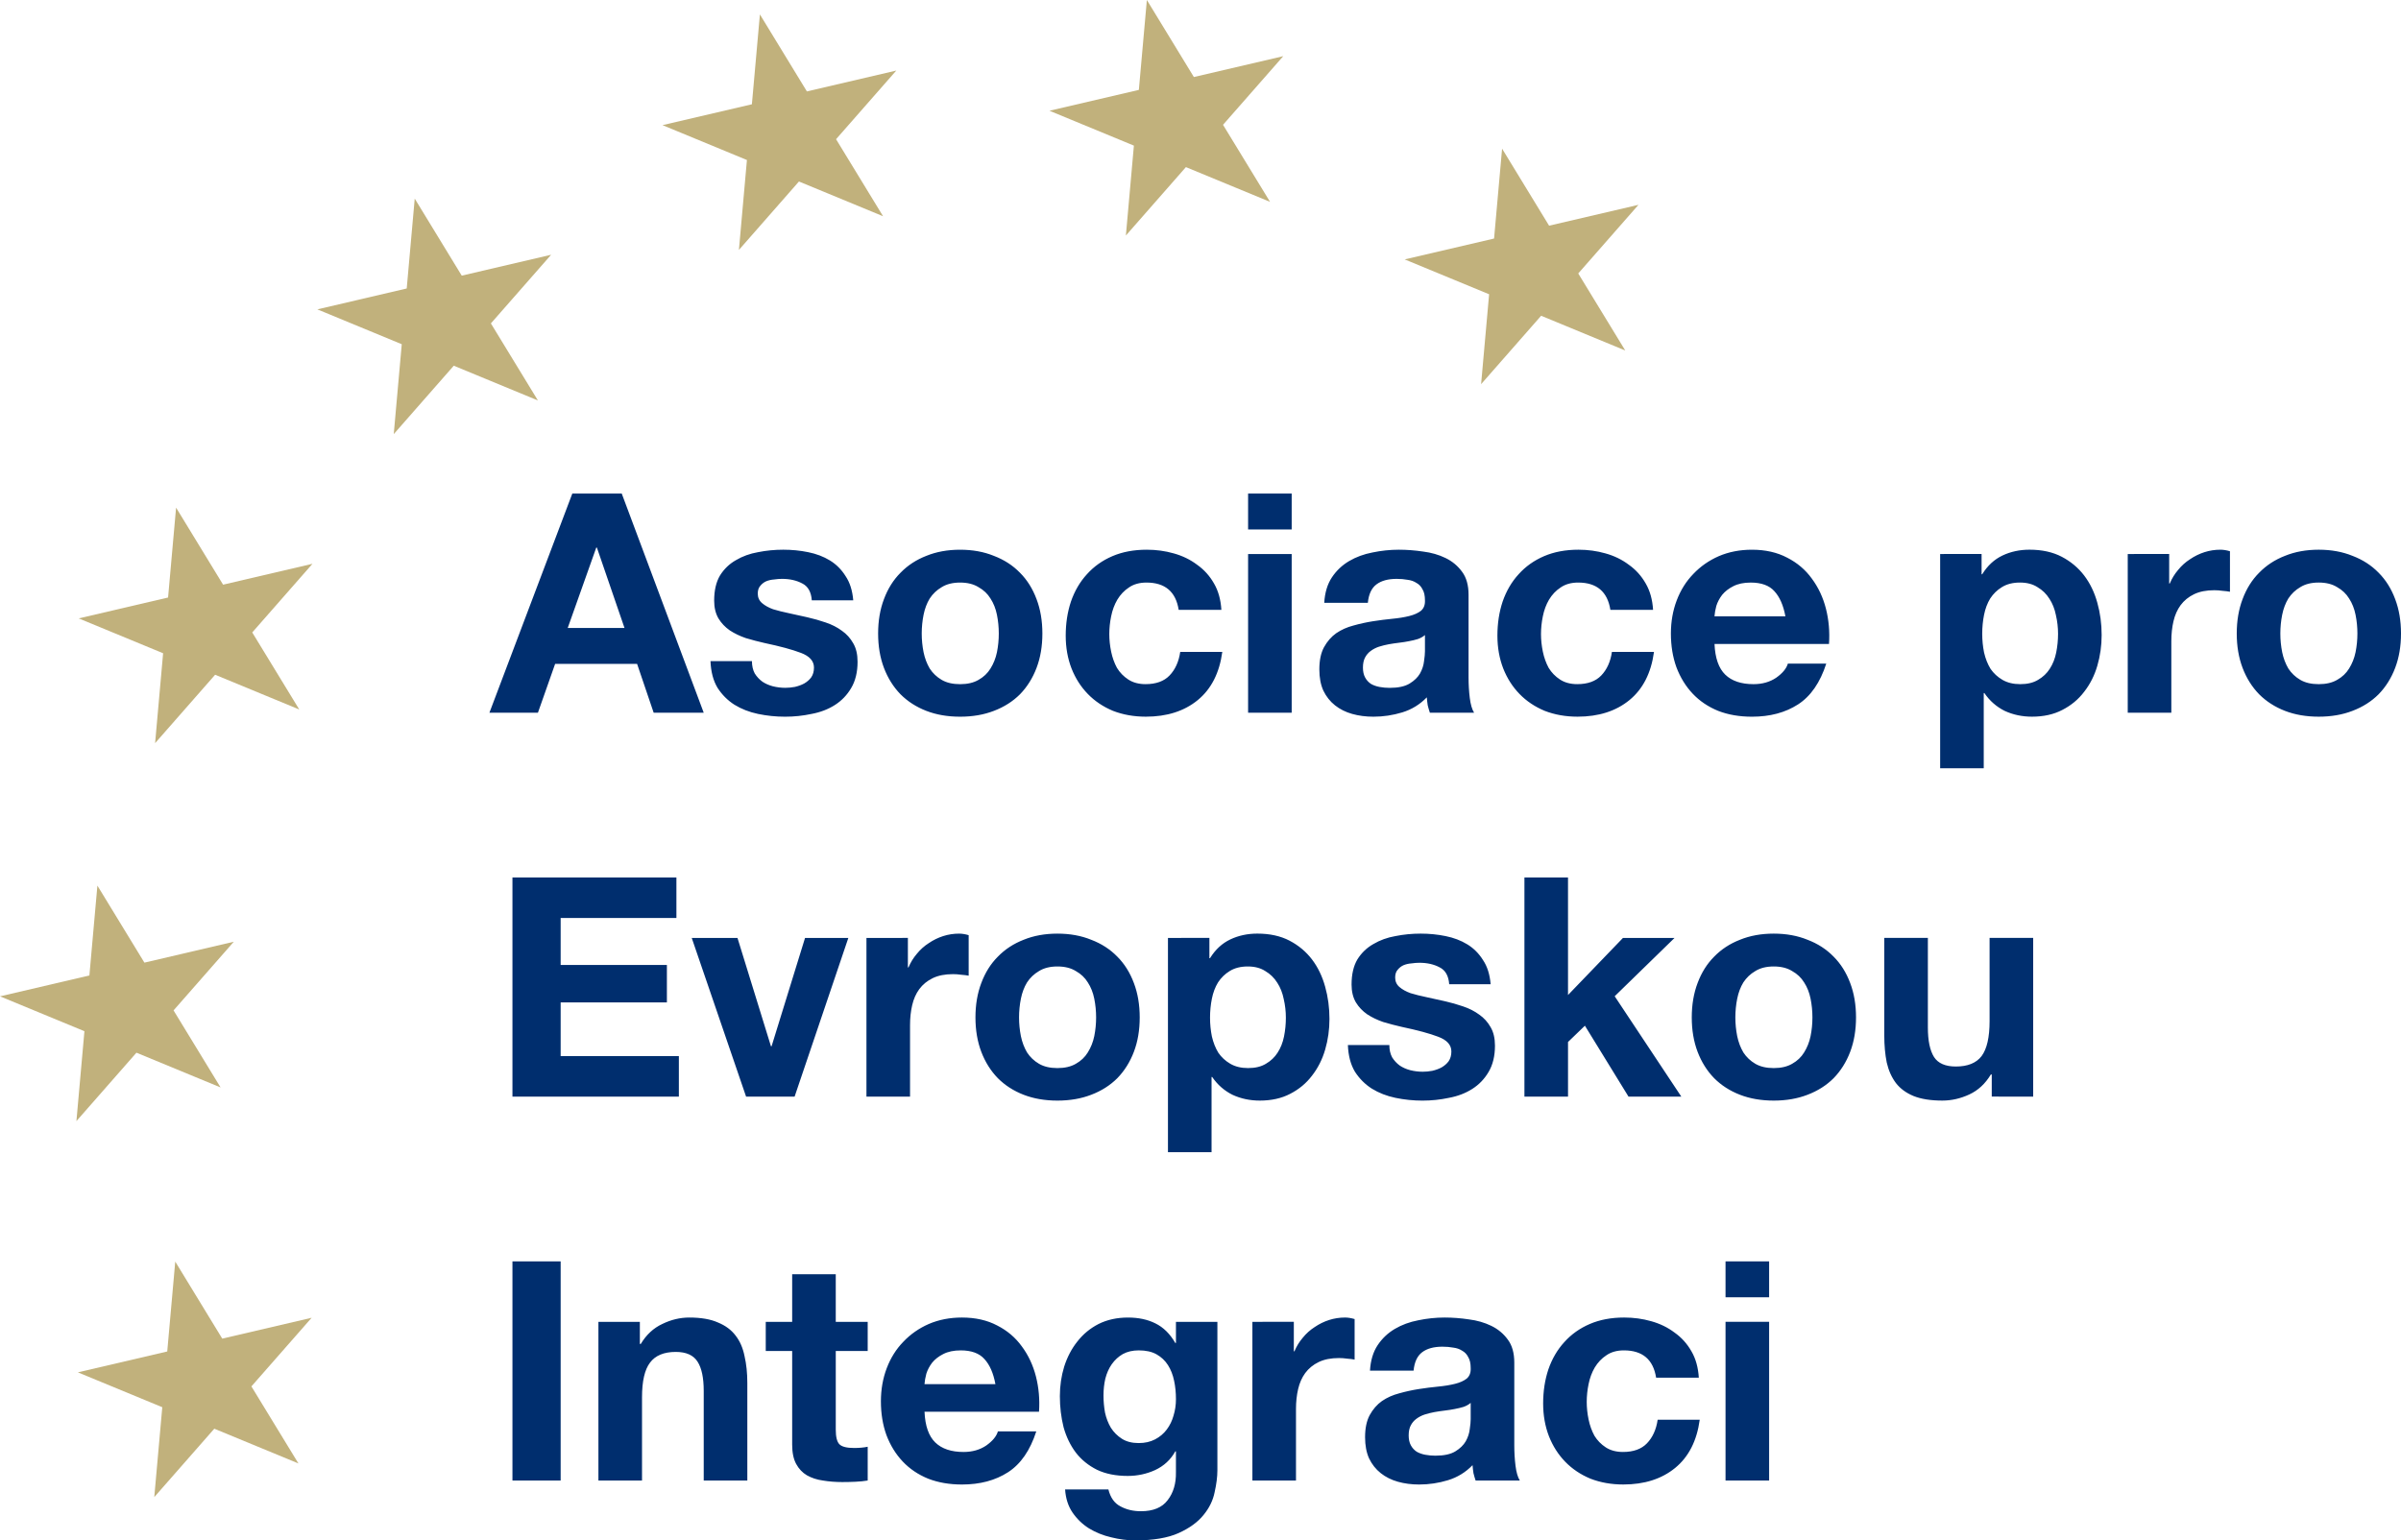 <?xml version="1.0" encoding="UTF-8" standalone="no"?> <svg xmlns:inkscape="http://www.inkscape.org/namespaces/inkscape" xmlns:sodipodi="http://sodipodi.sourceforge.net/DTD/sodipodi-0.dtd" xmlns="http://www.w3.org/2000/svg" xmlns:svg="http://www.w3.org/2000/svg" width="248.286mm" height="159.339mm" viewBox="0 0 248.286 159.339" version="1.1" id="svg1" xml:space="preserve" inkscape:export-filename="../Desktop/asociace-logo.svg" inkscape:export-xdpi="98.209343" inkscape:export-ydpi="98.209343" inkscape:version="1.3 (0e150ed, 2023-07-21)" sodipodi:docname="asociace-logo.svg"><defs id="defs1"></defs><g inkscape:label="Layer 1" inkscape:groupmode="layer" id="layer1" transform="translate(-5.383,-6.331)"><g id="text5" style="font-size:31.75px;font-family:'Helvetica Neue';-inkscape-font-specification:'Helvetica Neue';text-align:center;text-anchor:middle;fill:#c12f7c;stroke:#000000;stroke-width:0" aria-label="Asociace pro&#10;Evropskou&#10;Integraci"><path style="font-weight:bold;-inkscape-font-specification:'Helvetica Neue Bold';text-align:start;text-anchor:start;fill:#002e6e" d="m 64.09,71.291 2.953,-8.319 h 0.064 l 2.857,8.319 z m 0.476,-13.906 -8.572,22.669 h 5.016 l 1.778,-5.048 h 8.477 l 1.714,5.048 h 5.175 l -8.477,-22.669 z m 18.574,17.335 h -4.286 q 0.064,1.651 0.73,2.762 0.699,1.079 1.746,1.746 1.079,0.667 2.445,0.953 1.365,0.286 2.794,0.286 1.397,0 2.731,-0.286 1.365,-0.254 2.413,-0.921 1.048,-0.667 1.683,-1.746 0.667,-1.111 0.667,-2.731 0,-1.143 -0.445,-1.905 -0.445,-0.794 -1.175,-1.302 -0.73,-0.54 -1.683,-0.857 -0.921,-0.318 -1.905,-0.54 -0.953,-0.222 -1.873,-0.413 -0.921,-0.191 -1.651,-0.413 -0.699,-0.254 -1.143,-0.635 -0.445,-0.381 -0.445,-0.984 0,-0.508 0.254,-0.794 0.254,-0.318 0.603,-0.476 0.381,-0.159 0.826,-0.191 0.445,-0.064 0.826,-0.064 1.206,0 2.095,0.476 0.889,0.445 0.984,1.746 h 4.286 q -0.127,-1.524 -0.794,-2.508 -0.635,-1.016 -1.619,-1.619 -0.984,-0.603 -2.254,-0.857 -1.238,-0.254 -2.572,-0.254 -1.333,0 -2.603,0.254 -1.27,0.222 -2.286,0.826 -1.016,0.572 -1.651,1.587 -0.603,1.016 -0.603,2.603 0,1.079 0.445,1.841 0.445,0.73 1.175,1.238 0.73,0.476 1.651,0.794 0.953,0.286 1.937,0.508 2.413,0.508 3.747,1.016 1.365,0.508 1.365,1.524 0,0.603 -0.286,1.016 -0.286,0.381 -0.73,0.635 -0.413,0.222 -0.953,0.349 -0.508,0.095 -0.984,0.095 -0.667,0 -1.302,-0.159 -0.603,-0.159 -1.079,-0.476 -0.476,-0.349 -0.794,-0.857 -0.286,-0.54 -0.286,-1.27 z m 17.558,-2.857 q 0,-0.984 0.191,-1.937 0.191,-0.953 0.635,-1.683 0.476,-0.73 1.238,-1.175 0.762,-0.476 1.905,-0.476 1.143,0 1.905,0.476 0.794,0.445 1.238,1.175 0.476,0.73 0.667,1.683 0.191,0.953 0.191,1.937 0,0.984 -0.191,1.937 -0.191,0.921 -0.667,1.683 -0.445,0.73 -1.238,1.175 -0.762,0.445 -1.905,0.445 -1.143,0 -1.905,-0.445 -0.762,-0.445 -1.238,-1.175 -0.445,-0.762 -0.635,-1.683 -0.191,-0.953 -0.191,-1.937 z m -4.509,0 q 0,1.968 0.603,3.556 0.603,1.587 1.714,2.731 1.111,1.111 2.667,1.714 1.556,0.603 3.493,0.603 1.937,0 3.493,-0.603 1.587,-0.603 2.699,-1.714 1.111,-1.143 1.714,-2.731 0.603,-1.587 0.603,-3.556 0,-1.968 -0.603,-3.556 -0.603,-1.619 -1.714,-2.731 -1.111,-1.143 -2.699,-1.746 -1.556,-0.635 -3.493,-0.635 -1.937,0 -3.493,0.635 -1.556,0.603 -2.667,1.746 -1.111,1.111 -1.714,2.731 -0.603,1.587 -0.603,3.556 z m 31.083,-2.445 h 4.413 q -0.095,-1.587 -0.762,-2.731 -0.667,-1.175 -1.746,-1.937 -1.048,-0.794 -2.413,-1.175 -1.333,-0.381 -2.794,-0.381 -2,0 -3.556,0.667 -1.556,0.667 -2.635,1.873 -1.079,1.175 -1.651,2.826 -0.54,1.619 -0.54,3.524 0,1.841 0.603,3.397 0.603,1.524 1.683,2.635 1.079,1.111 2.603,1.746 1.556,0.603 3.397,0.603 3.27,0 5.366,-1.714 2.095,-1.714 2.54,-4.985 h -4.35 q -0.222,1.524 -1.111,2.445 -0.857,0.889 -2.477,0.889 -1.048,0 -1.778,-0.476 -0.73,-0.476 -1.175,-1.206 -0.413,-0.762 -0.603,-1.683 -0.191,-0.921 -0.191,-1.81 0,-0.921 0.191,-1.841 0.191,-0.953 0.635,-1.714 0.476,-0.794 1.206,-1.27 0.73,-0.508 1.81,-0.508 2.889,0 3.334,2.826 z m 11.684,-8.319 v -3.715 h -4.508 v 3.715 z m -4.508,2.54 v 16.415 h 4.508 v -16.415 z m 7.874,5.048 q 0.095,-1.587 0.794,-2.635 0.699,-1.048 1.778,-1.683 1.079,-0.635 2.413,-0.889 1.365,-0.286 2.731,-0.286 1.238,0 2.508,0.191 1.27,0.159 2.318,0.667 1.048,0.508 1.714,1.429 0.667,0.889 0.667,2.381 v 8.541 q 0,1.111 0.127,2.127 0.127,1.016 0.445,1.524 h -4.572 q -0.127,-0.381 -0.222,-0.762 -0.064,-0.413 -0.095,-0.826 -1.079,1.111 -2.54,1.556 -1.46,0.445 -2.985,0.445 -1.175,0 -2.191,-0.286 -1.016,-0.286 -1.778,-0.889 -0.762,-0.603 -1.206,-1.524 -0.413,-0.921 -0.413,-2.191 0,-1.397 0.476,-2.286 0.508,-0.921 1.27,-1.46 0.794,-0.54 1.778,-0.794 1.016,-0.286 2.032,-0.445 1.016,-0.159 2,-0.254 0.984,-0.095 1.746,-0.286 0.762,-0.191 1.206,-0.54 0.445,-0.381 0.413,-1.079 0,-0.73 -0.254,-1.143 -0.222,-0.445 -0.635,-0.667 -0.381,-0.254 -0.921,-0.318 -0.508,-0.095 -1.111,-0.095 -1.333,0 -2.095,0.572 -0.762,0.572 -0.889,1.905 z m 10.414,3.334 q -0.286,0.254 -0.73,0.413 -0.413,0.127 -0.921,0.222 -0.476,0.095 -1.016,0.159 -0.54,0.064 -1.079,0.159 -0.508,0.095 -1.016,0.254 -0.476,0.159 -0.857,0.445 -0.349,0.254 -0.572,0.667 -0.222,0.413 -0.222,1.048 0,0.603 0.222,1.016 0.222,0.413 0.603,0.667 0.381,0.222 0.889,0.318 0.508,0.095 1.048,0.095 1.333,0 2.064,-0.445 0.73,-0.445 1.079,-1.048 0.349,-0.635 0.413,-1.27 0.095,-0.635 0.095,-1.016 z m 19.177,-2.603 h 4.413 q -0.095,-1.587 -0.762,-2.731 -0.667,-1.175 -1.746,-1.937 -1.048,-0.794 -2.413,-1.175 -1.333,-0.381 -2.794,-0.381 -2,0 -3.556,0.667 -1.556,0.667 -2.635,1.873 -1.079,1.175 -1.651,2.826 -0.54,1.619 -0.54,3.524 0,1.841 0.603,3.397 0.603,1.524 1.683,2.635 1.079,1.111 2.603,1.746 1.556,0.603 3.397,0.603 3.27,0 5.366,-1.714 2.095,-1.714 2.54,-4.985 h -4.35 q -0.222,1.524 -1.111,2.445 -0.857,0.889 -2.477,0.889 -1.048,0 -1.778,-0.476 -0.73,-0.476 -1.175,-1.206 -0.413,-0.762 -0.603,-1.683 -0.191,-0.921 -0.191,-1.81 0,-0.921 0.191,-1.841 0.191,-0.953 0.635,-1.714 0.476,-0.794 1.206,-1.27 0.73,-0.508 1.81,-0.508 2.889,0 3.334,2.826 z m 18.097,0.667 h -7.334 q 0.032,-0.476 0.191,-1.079 0.191,-0.603 0.603,-1.143 0.445,-0.54 1.143,-0.889 0.73,-0.381 1.81,-0.381 1.651,0 2.445,0.889 0.826,0.889 1.143,2.603 z m -7.334,2.857 h 11.843 q 0.127,-1.905 -0.318,-3.651 -0.445,-1.746 -1.46,-3.111 -0.984,-1.365 -2.54,-2.159 -1.556,-0.826 -3.651,-0.826 -1.873,0 -3.429,0.667 -1.524,0.667 -2.635,1.841 -1.111,1.143 -1.714,2.731 -0.603,1.587 -0.603,3.429 0,1.905 0.572,3.493 0.603,1.587 1.683,2.731 1.079,1.143 2.635,1.778 1.556,0.603 3.493,0.603 2.794,0 4.763,-1.27 1.968,-1.27 2.921,-4.223 h -3.969 q -0.222,0.762 -1.206,1.46 -0.984,0.667 -2.349,0.667 -1.905,0 -2.921,-0.984 -1.016,-0.984 -1.111,-3.175 z m 31.623,4.159 q -1.079,0 -1.841,-0.445 -0.762,-0.445 -1.238,-1.143 -0.445,-0.73 -0.667,-1.683 -0.191,-0.953 -0.191,-1.937 0,-1.016 0.191,-1.968 0.191,-0.953 0.635,-1.683 0.476,-0.73 1.206,-1.175 0.762,-0.476 1.873,-0.476 1.079,0 1.81,0.476 0.762,0.445 1.238,1.206 0.476,0.73 0.667,1.683 0.222,0.953 0.222,1.937 0,0.984 -0.191,1.937 -0.191,0.953 -0.667,1.683 -0.445,0.699 -1.206,1.143 -0.73,0.445 -1.841,0.445 z m -8.287,-13.462 v 22.162 h 4.508 v -7.779 h 0.064 q 0.826,1.206 2.095,1.841 1.302,0.603 2.826,0.603 1.81,0 3.143,-0.699 1.365,-0.699 2.254,-1.873 0.921,-1.175 1.365,-2.699 0.445,-1.524 0.445,-3.175 0,-1.746 -0.445,-3.334 -0.445,-1.619 -1.365,-2.826 -0.921,-1.206 -2.318,-1.937 -1.397,-0.73 -3.334,-0.73 -1.524,0 -2.794,0.603 -1.27,0.603 -2.095,1.937 h -0.064 v -2.095 z m 19.399,0 v 16.415 h 4.508 v -7.398 q 0,-1.111 0.222,-2.064 0.222,-0.953 0.73,-1.651 0.54,-0.73 1.397,-1.143 0.857,-0.413 2.095,-0.413 0.413,0 0.857,0.064 0.445,0.032 0.762,0.095 v -4.191 q -0.54,-0.159 -0.984,-0.159 -0.857,0 -1.651,0.254 -0.794,0.254 -1.492,0.73 -0.699,0.445 -1.238,1.111 -0.54,0.635 -0.857,1.397 h -0.064 v -3.048 z m 15.78,8.223 q 0,-0.984 0.191,-1.937 0.191,-0.953 0.635,-1.683 0.476,-0.73 1.238,-1.175 0.762,-0.476 1.905,-0.476 1.143,0 1.905,0.476 0.794,0.445 1.238,1.175 0.476,0.73 0.667,1.683 0.191,0.953 0.191,1.937 0,0.984 -0.191,1.937 -0.191,0.921 -0.667,1.683 -0.445,0.73 -1.238,1.175 -0.762,0.445 -1.905,0.445 -1.143,0 -1.905,-0.445 -0.762,-0.445 -1.238,-1.175 -0.445,-0.762 -0.635,-1.683 -0.191,-0.953 -0.191,-1.937 z m -4.508,0 q 0,1.968 0.603,3.556 0.603,1.587 1.714,2.731 1.111,1.111 2.667,1.714 1.556,0.603 3.493,0.603 1.937,0 3.493,-0.603 1.587,-0.603 2.699,-1.714 1.111,-1.143 1.714,-2.731 0.603,-1.587 0.603,-3.556 0,-1.968 -0.603,-3.556 -0.603,-1.619 -1.714,-2.731 -1.111,-1.143 -2.699,-1.746 -1.556,-0.635 -3.493,-0.635 -1.937,0 -3.493,0.635 -1.556,0.603 -2.667,1.746 -1.111,1.111 -1.714,2.731 -0.603,1.587 -0.603,3.556 z" id="path7"></path><path style="font-weight:bold;-inkscape-font-specification:'Helvetica Neue Bold';text-align:start;text-anchor:start;fill:#002e6e" d="m 58.375,97.097 v 22.67 h 17.209 v -4.191 h -12.224 v -5.556 h 10.986 v -3.873 h -10.986 v -4.858 h 11.97 v -4.191 z m 29.178,22.67 5.556,-16.415 h -4.477 l -3.461,11.208 h -0.064 l -3.461,-11.208 h -4.731 l 5.62,16.415 z m 7.429,-16.415 v 16.415 h 4.508 v -7.398 q 0,-1.111 0.222,-2.064 0.222,-0.953 0.73,-1.651 0.54,-0.73 1.397,-1.143 0.857,-0.413 2.095,-0.413 0.413,0 0.857,0.064 0.445,0.032 0.762,0.095 v -4.191 q -0.54,-0.159 -0.984,-0.159 -0.857,0 -1.651,0.254 -0.794,0.254 -1.492,0.73 -0.699,0.445 -1.238,1.111 -0.54,0.635 -0.857,1.397 h -0.064 v -3.048 z m 15.78,8.223 q 0,-0.984 0.191,-1.937 0.191,-0.953 0.635,-1.683 0.476,-0.73 1.238,-1.175 0.762,-0.476 1.905,-0.476 1.143,0 1.905,0.476 0.794,0.445 1.238,1.175 0.476,0.73 0.667,1.683 0.191,0.953 0.191,1.937 0,0.984 -0.191,1.937 -0.191,0.921 -0.667,1.683 -0.445,0.73 -1.238,1.175 -0.762,0.445 -1.905,0.445 -1.143,0 -1.905,-0.445 -0.762,-0.445 -1.238,-1.175 -0.445,-0.762 -0.635,-1.683 -0.191,-0.953 -0.191,-1.937 z m -4.508,0 q 0,1.968 0.603,3.556 0.603,1.587 1.714,2.731 1.111,1.111 2.667,1.714 1.556,0.603 3.493,0.603 1.937,0 3.493,-0.603 1.587,-0.603 2.699,-1.714 1.111,-1.143 1.714,-2.731 0.603,-1.587 0.603,-3.556 0,-1.968 -0.603,-3.556 -0.603,-1.619 -1.714,-2.731 -1.111,-1.143 -2.699,-1.746 -1.556,-0.635 -3.493,-0.635 -1.937,0 -3.493,0.635 -1.556,0.603 -2.667,1.746 -1.111,1.111 -1.714,2.731 -0.603,1.587 -0.603,3.556 z m 28.194,5.239 q -1.079,0 -1.841,-0.445 -0.762,-0.445 -1.238,-1.143 -0.445,-0.73 -0.667,-1.683 -0.191,-0.953 -0.191,-1.937 0,-1.016 0.191,-1.968 0.191,-0.953 0.635,-1.683 0.476,-0.73 1.206,-1.175 0.762,-0.476 1.873,-0.476 1.079,0 1.81,0.476 0.762,0.445 1.238,1.206 0.476,0.73 0.667,1.683 0.222,0.953 0.222,1.937 0,0.984 -0.191,1.937 -0.191,0.953 -0.667,1.683 -0.445,0.699 -1.206,1.143 -0.73,0.445 -1.841,0.445 z m -8.287,-13.462 v 22.162 h 4.508 v -7.779 h 0.064 q 0.826,1.206 2.095,1.841 1.302,0.603 2.826,0.603 1.81,0 3.143,-0.699 1.365,-0.699 2.254,-1.873 0.921,-1.175 1.365,-2.699 0.445,-1.524 0.445,-3.175 0,-1.746 -0.445,-3.334 -0.445,-1.619 -1.365,-2.826 -0.921,-1.206 -2.318,-1.937 -1.397,-0.73 -3.334,-0.73 -1.524,0 -2.794,0.603 -1.27,0.603 -2.095,1.937 h -0.064 v -2.095 z m 22.892,11.081 h -4.286 q 0.064,1.651 0.73,2.762 0.699,1.079 1.746,1.746 1.079,0.667 2.445,0.953 1.365,0.286 2.794,0.286 1.397,0 2.731,-0.286 1.365,-0.254 2.413,-0.921 1.048,-0.667 1.683,-1.746 0.667,-1.111 0.667,-2.731 0,-1.143 -0.445,-1.905 -0.445,-0.794 -1.175,-1.302 -0.73,-0.54 -1.683,-0.857 -0.921,-0.318 -1.905,-0.54 -0.953,-0.222 -1.873,-0.413 -0.921,-0.191 -1.651,-0.413 -0.699,-0.254 -1.143,-0.635 -0.445,-0.381 -0.445,-0.984 0,-0.508 0.254,-0.794 0.254,-0.318 0.603,-0.476 0.381,-0.159 0.826,-0.191 0.445,-0.064 0.826,-0.064 1.206,0 2.095,0.476 0.889,0.445 0.984,1.746 h 4.286 q -0.127,-1.524 -0.794,-2.508 -0.635,-1.016 -1.619,-1.619 -0.984,-0.603 -2.254,-0.857 -1.238,-0.254 -2.572,-0.254 -1.333,0 -2.603,0.254 -1.27,0.222 -2.286,0.826 -1.016,0.572 -1.651,1.587 -0.603,1.016 -0.603,2.603 0,1.079 0.445,1.841 0.445,0.73 1.175,1.238 0.73,0.476 1.651,0.794 0.953,0.286 1.937,0.508 2.413,0.508 3.747,1.016 1.365,0.508 1.365,1.524 0,0.603 -0.286,1.016 -0.286,0.381 -0.73,0.635 -0.413,0.222 -0.953,0.349 -0.508,0.095 -0.984,0.095 -0.667,0 -1.302,-0.159 -0.603,-0.159 -1.079,-0.476 -0.476,-0.349 -0.794,-0.857 -0.286,-0.54 -0.286,-1.27 z m 13.97,-17.336 v 22.67 h 4.508 v -5.652 l 1.746,-1.683 4.508,7.334 h 5.461 l -6.89,-10.382 6.191,-6.032 h -5.334 l -5.683,5.905 V 97.097 Z m 21.812,14.478 q 0,-0.984 0.191,-1.937 0.191,-0.953 0.635,-1.683 0.476,-0.73 1.238,-1.175 0.762,-0.476 1.905,-0.476 1.143,0 1.905,0.476 0.794,0.445 1.238,1.175 0.476,0.73 0.667,1.683 0.191,0.953 0.191,1.937 0,0.984 -0.191,1.937 -0.191,0.921 -0.667,1.683 -0.445,0.73 -1.238,1.175 -0.762,0.445 -1.905,0.445 -1.143,0 -1.905,-0.445 -0.762,-0.445 -1.238,-1.175 -0.445,-0.762 -0.635,-1.683 -0.191,-0.953 -0.191,-1.937 z m -4.508,0 q 0,1.968 0.603,3.556 0.603,1.587 1.714,2.731 1.111,1.111 2.667,1.714 1.556,0.603 3.493,0.603 1.937,0 3.493,-0.603 1.587,-0.603 2.699,-1.714 1.111,-1.143 1.714,-2.731 0.603,-1.587 0.603,-3.556 0,-1.968 -0.603,-3.556 -0.603,-1.619 -1.714,-2.731 -1.111,-1.143 -2.699,-1.746 -1.556,-0.635 -3.493,-0.635 -1.937,0 -3.493,0.635 -1.556,0.603 -2.667,1.746 -1.111,1.111 -1.714,2.731 -0.603,1.587 -0.603,3.556 z m 35.306,8.191 v -16.415 h -4.508 v 8.604 q 0,2.508 -0.826,3.619 -0.826,1.079 -2.667,1.079 -1.619,0 -2.254,-0.984 -0.635,-1.016 -0.635,-3.048 v -9.271 h -4.508 v 10.097 q 0,1.524 0.254,2.794 0.286,1.238 0.953,2.127 0.667,0.857 1.81,1.333 1.175,0.476 2.985,0.476 1.429,0 2.794,-0.635 1.365,-0.635 2.223,-2.064 h 0.095 v 2.286 z" id="path8"></path><path style="font-weight:bold;-inkscape-font-specification:'Helvetica Neue Bold';text-align:start;text-anchor:start;fill:#002e6e" d="m 58.375,136.809 v 22.669 h 4.985 v -22.669 z m 8.89,6.255 v 16.415 h 4.508 v -8.604 q 0,-2.508 0.826,-3.588 0.826,-1.111 2.667,-1.111 1.619,0 2.254,1.016 0.635,0.984 0.635,3.016 v 9.271 h 4.508 v -10.097 q 0,-1.524 -0.286,-2.762 -0.254,-1.27 -0.921,-2.127 -0.667,-0.889 -1.841,-1.365 -1.143,-0.508 -2.953,-0.508 -1.429,0 -2.794,0.667 -1.365,0.635 -2.223,2.064 h -0.095 v -2.286 z m 24.543,0 v -4.921 h -4.508 v 4.921 h -2.731 v 3.016 h 2.731 v 9.684 q 0,1.238 0.413,2 0.413,0.762 1.111,1.175 0.73,0.413 1.651,0.54 0.953,0.159 2,0.159 0.667,0 1.365,-0.032 0.699,-0.032 1.27,-0.127 v -3.493 q -0.318,0.064 -0.667,0.095 -0.349,0.032 -0.73,0.032 -1.143,0 -1.524,-0.381 -0.381,-0.381 -0.381,-1.524 v -8.128 h 3.302 v -3.016 z m 16.51,6.445 h -7.334 q 0.032,-0.476 0.191,-1.079 0.191,-0.603 0.603,-1.143 0.445,-0.54 1.143,-0.889 0.73,-0.381 1.81,-0.381 1.651,0 2.445,0.889 0.826,0.889 1.143,2.603 z m -7.334,2.857 h 11.843 q 0.127,-1.905 -0.318,-3.651 -0.445,-1.746 -1.46,-3.111 -0.984,-1.365 -2.54,-2.159 -1.556,-0.826 -3.651,-0.826 -1.873,0 -3.429,0.667 -1.524,0.667 -2.635,1.841 -1.111,1.143 -1.714,2.731 -0.603,1.587 -0.603,3.429 0,1.905 0.572,3.493 0.603,1.587 1.683,2.731 1.079,1.143 2.635,1.778 1.556,0.603 3.493,0.603 2.794,0 4.763,-1.27 1.968,-1.27 2.921,-4.223 h -3.969 q -0.222,0.762 -1.206,1.46 -0.984,0.667 -2.349,0.667 -1.905,0 -2.921,-0.984 -1.016,-0.984 -1.111,-3.175 z m 22.161,3.239 q -1.048,0 -1.746,-0.445 -0.699,-0.445 -1.143,-1.143 -0.413,-0.699 -0.603,-1.556 -0.159,-0.889 -0.159,-1.778 0,-0.921 0.191,-1.746 0.222,-0.857 0.667,-1.492 0.476,-0.667 1.143,-1.048 0.699,-0.381 1.651,-0.381 1.111,0 1.841,0.413 0.73,0.413 1.175,1.111 0.445,0.699 0.635,1.619 0.191,0.889 0.191,1.905 0,0.889 -0.254,1.714 -0.222,0.794 -0.699,1.429 -0.476,0.635 -1.206,1.016 -0.73,0.381 -1.683,0.381 z m 8.128,2.826 v -15.367 h -4.286 v 2.191 h -0.064 q -0.826,-1.429 -2.064,-2.032 -1.206,-0.603 -2.826,-0.603 -1.714,0 -3.048,0.667 -1.302,0.667 -2.191,1.81 -0.889,1.111 -1.365,2.603 -0.445,1.46 -0.445,3.048 0,1.683 0.381,3.207 0.413,1.492 1.27,2.635 0.857,1.111 2.191,1.778 1.333,0.635 3.175,0.635 1.492,0 2.826,-0.603 1.365,-0.635 2.095,-1.937 h 0.064 v 2.159 q 0.032,1.746 -0.857,2.889 -0.857,1.143 -2.762,1.143 -1.206,0 -2.127,-0.508 -0.921,-0.476 -1.238,-1.746 h -4.477 q 0.095,1.397 0.762,2.381 0.699,1.016 1.714,1.651 1.048,0.635 2.286,0.921 1.27,0.318 2.477,0.318 2.826,0 4.508,-0.762 1.683,-0.762 2.572,-1.873 0.889,-1.079 1.143,-2.349 0.286,-1.27 0.286,-2.254 z m 3.619,-15.367 v 16.415 h 4.508 v -7.398 q 0,-1.111 0.222,-2.064 0.222,-0.953 0.73,-1.651 0.54,-0.73 1.397,-1.143 0.857,-0.413 2.095,-0.413 0.413,0 0.857,0.064 0.445,0.032 0.762,0.095 v -4.191 q -0.54,-0.159 -0.984,-0.159 -0.857,0 -1.651,0.254 -0.794,0.254 -1.492,0.73 -0.699,0.445 -1.238,1.111 -0.54,0.635 -0.857,1.397 h -0.064 v -3.048 z m 12.16,5.048 q 0.095,-1.587 0.794,-2.635 0.699,-1.048 1.778,-1.683 1.079,-0.635 2.413,-0.889 1.365,-0.286 2.731,-0.286 1.238,0 2.508,0.191 1.27,0.159 2.318,0.667 1.048,0.508 1.714,1.429 0.667,0.889 0.667,2.381 v 8.541 q 0,1.111 0.127,2.127 0.127,1.016 0.445,1.524 h -4.572 q -0.127,-0.381 -0.222,-0.762 -0.064,-0.413 -0.095,-0.826 -1.079,1.111 -2.54,1.556 -1.46,0.445 -2.985,0.445 -1.175,0 -2.191,-0.286 -1.016,-0.286 -1.778,-0.889 -0.762,-0.603 -1.206,-1.524 -0.413,-0.921 -0.413,-2.191 0,-1.397 0.476,-2.286 0.508,-0.921 1.27,-1.46 0.794,-0.54 1.778,-0.794 1.016,-0.286 2.032,-0.445 1.016,-0.159 2,-0.254 0.984,-0.095 1.746,-0.286 0.762,-0.191 1.206,-0.54 0.445,-0.381 0.413,-1.079 0,-0.73 -0.254,-1.143 -0.222,-0.445 -0.635,-0.667 -0.381,-0.254 -0.921,-0.318 -0.508,-0.095 -1.111,-0.095 -1.333,0 -2.095,0.572 -0.762,0.572 -0.889,1.905 z m 10.414,3.334 q -0.286,0.254 -0.73,0.413 -0.413,0.127 -0.921,0.222 -0.476,0.095 -1.016,0.159 -0.54,0.064 -1.079,0.159 -0.508,0.095 -1.016,0.254 -0.476,0.159 -0.857,0.445 -0.349,0.254 -0.572,0.667 -0.222,0.413 -0.222,1.048 0,0.603 0.222,1.016 0.222,0.413 0.603,0.667 0.381,0.222 0.889,0.318 0.508,0.095 1.048,0.095 1.333,0 2.064,-0.445 0.73,-0.445 1.079,-1.048 0.349,-0.635 0.413,-1.27 0.095,-0.635 0.095,-1.016 z m 19.177,-2.603 h 4.413 q -0.095,-1.587 -0.762,-2.731 -0.667,-1.175 -1.746,-1.937 -1.048,-0.794 -2.413,-1.175 -1.333,-0.381 -2.794,-0.381 -2,0 -3.556,0.667 -1.556,0.667 -2.635,1.873 -1.079,1.175 -1.651,2.826 -0.54,1.619 -0.54,3.524 0,1.841 0.603,3.397 0.603,1.524 1.683,2.635 1.079,1.111 2.603,1.746 1.556,0.603 3.397,0.603 3.27,0 5.366,-1.714 2.095,-1.714 2.54,-4.985 h -4.35 q -0.222,1.524 -1.111,2.445 -0.857,0.889 -2.477,0.889 -1.048,0 -1.778,-0.476 -0.73,-0.476 -1.175,-1.206 -0.413,-0.762 -0.603,-1.683 -0.191,-0.921 -0.191,-1.81 0,-0.921 0.191,-1.841 0.191,-0.953 0.635,-1.714 0.476,-0.794 1.206,-1.27 0.73,-0.508 1.81,-0.508 2.889,0 3.334,2.826 z m 11.684,-8.319 v -3.715 h -4.508 v 3.715 z m -4.508,2.54 v 16.415 h 4.508 v -16.415 z" id="path9"></path></g><path d="m 158.543,46.07 2.17,-24.362 12.738,20.88 -22.809,-9.424 24.175,-5.647" id="path1" style="opacity:1;fill:#c1b17c;fill-opacity:1;stroke-width:0.103"></path><path d="m 121.81,30.693 2.17,-24.362 12.738,20.88 -22.809,-9.424 24.175,-5.647" id="path1-1" style="opacity:1;fill:#c1b17c;fill-opacity:1;stroke-width:0.103"></path><path d="M 81.794,32.183 83.964,7.821 96.702,28.7 73.892,19.276 98.068,13.629" id="path1-5" style="opacity:1;fill:#c1b17c;fill-opacity:1;stroke-width:0.103"></path><path d="m 46.1,51.237 2.17,-24.362 12.738,20.88 -22.809,-9.424 24.175,-5.647" id="path1-6" style="opacity:1;fill:#c1b17c;fill-opacity:1;stroke-width:0.103"></path><path d="m 21.422,83.204 2.17,-24.362 12.738,20.88 -22.809,-9.424 24.175,-5.647" id="path1-17" style="opacity:1;fill:#c1b17c;fill-opacity:1;stroke-width:0.103"></path><path d="M 13.285,122.3 15.455,97.939 28.193,118.818 5.383,109.394 29.559,103.747" id="path1-8" style="opacity:1;fill:#c1b17c;fill-opacity:1;stroke-width:0.103"></path><path d="m 21.336,161.195 2.17,-24.362 12.738,20.88 -22.809,-9.424 24.175,-5.647" id="path1-4" style="opacity:1;fill:#c1b17c;fill-opacity:1;stroke-width:0.103"></path><g id="g5" transform="translate(-48.906,-23.097)" style="opacity:0"><rect style="opacity:1;fill:#c12f7c;fill-opacity:1;stroke:#000000;stroke-width:0;stroke-dasharray:none;stroke-opacity:1" id="rect5" width="92.803" height="0.262" x="-88.252" y="-188.847" transform="rotate(155)"></rect><rect style="fill:#c12f7c;fill-opacity:1;stroke:#000000;stroke-width:0;stroke-dasharray:none;stroke-opacity:1" id="rect5-0" width="92.803" height="0.262" x="66.964" y="133.655"></rect><rect style="fill:#c12f7c;fill-opacity:1;stroke:#000000;stroke-width:0;stroke-dasharray:none;stroke-opacity:1" id="rect5-7" width="92.803" height="0.262" x="-201.33" y="-53.891" transform="rotate(-155)"></rect><rect style="fill:#c12f7c;fill-opacity:1;stroke:#000000;stroke-width:0;stroke-dasharray:none;stroke-opacity:1" id="rect5-9" width="92.803" height="0.262" x="-205.199" y="36.19" transform="rotate(-130)"></rect><rect style="fill:#c12f7c;fill-opacity:1;stroke:#000000;stroke-width:0;stroke-dasharray:none;stroke-opacity:1" id="rect5-5" width="92.803" height="0.262" x="-170.61" y="119.459" transform="rotate(-105)"></rect><rect style="fill:#c12f7c;fill-opacity:1;stroke:#000000;stroke-width:0;stroke-dasharray:none;stroke-opacity:1" id="rect5-8" width="92.803" height="0.262" x="-104.11" y="180.308" transform="rotate(-80)"></rect><rect style="fill:#c12f7c;fill-opacity:1;stroke:#000000;stroke-width:0;stroke-dasharray:none;stroke-opacity:1" id="rect5-4" width="92.803" height="0.262" x="-18.035" y="207.388" transform="rotate(-55)"></rect></g></g></svg> 